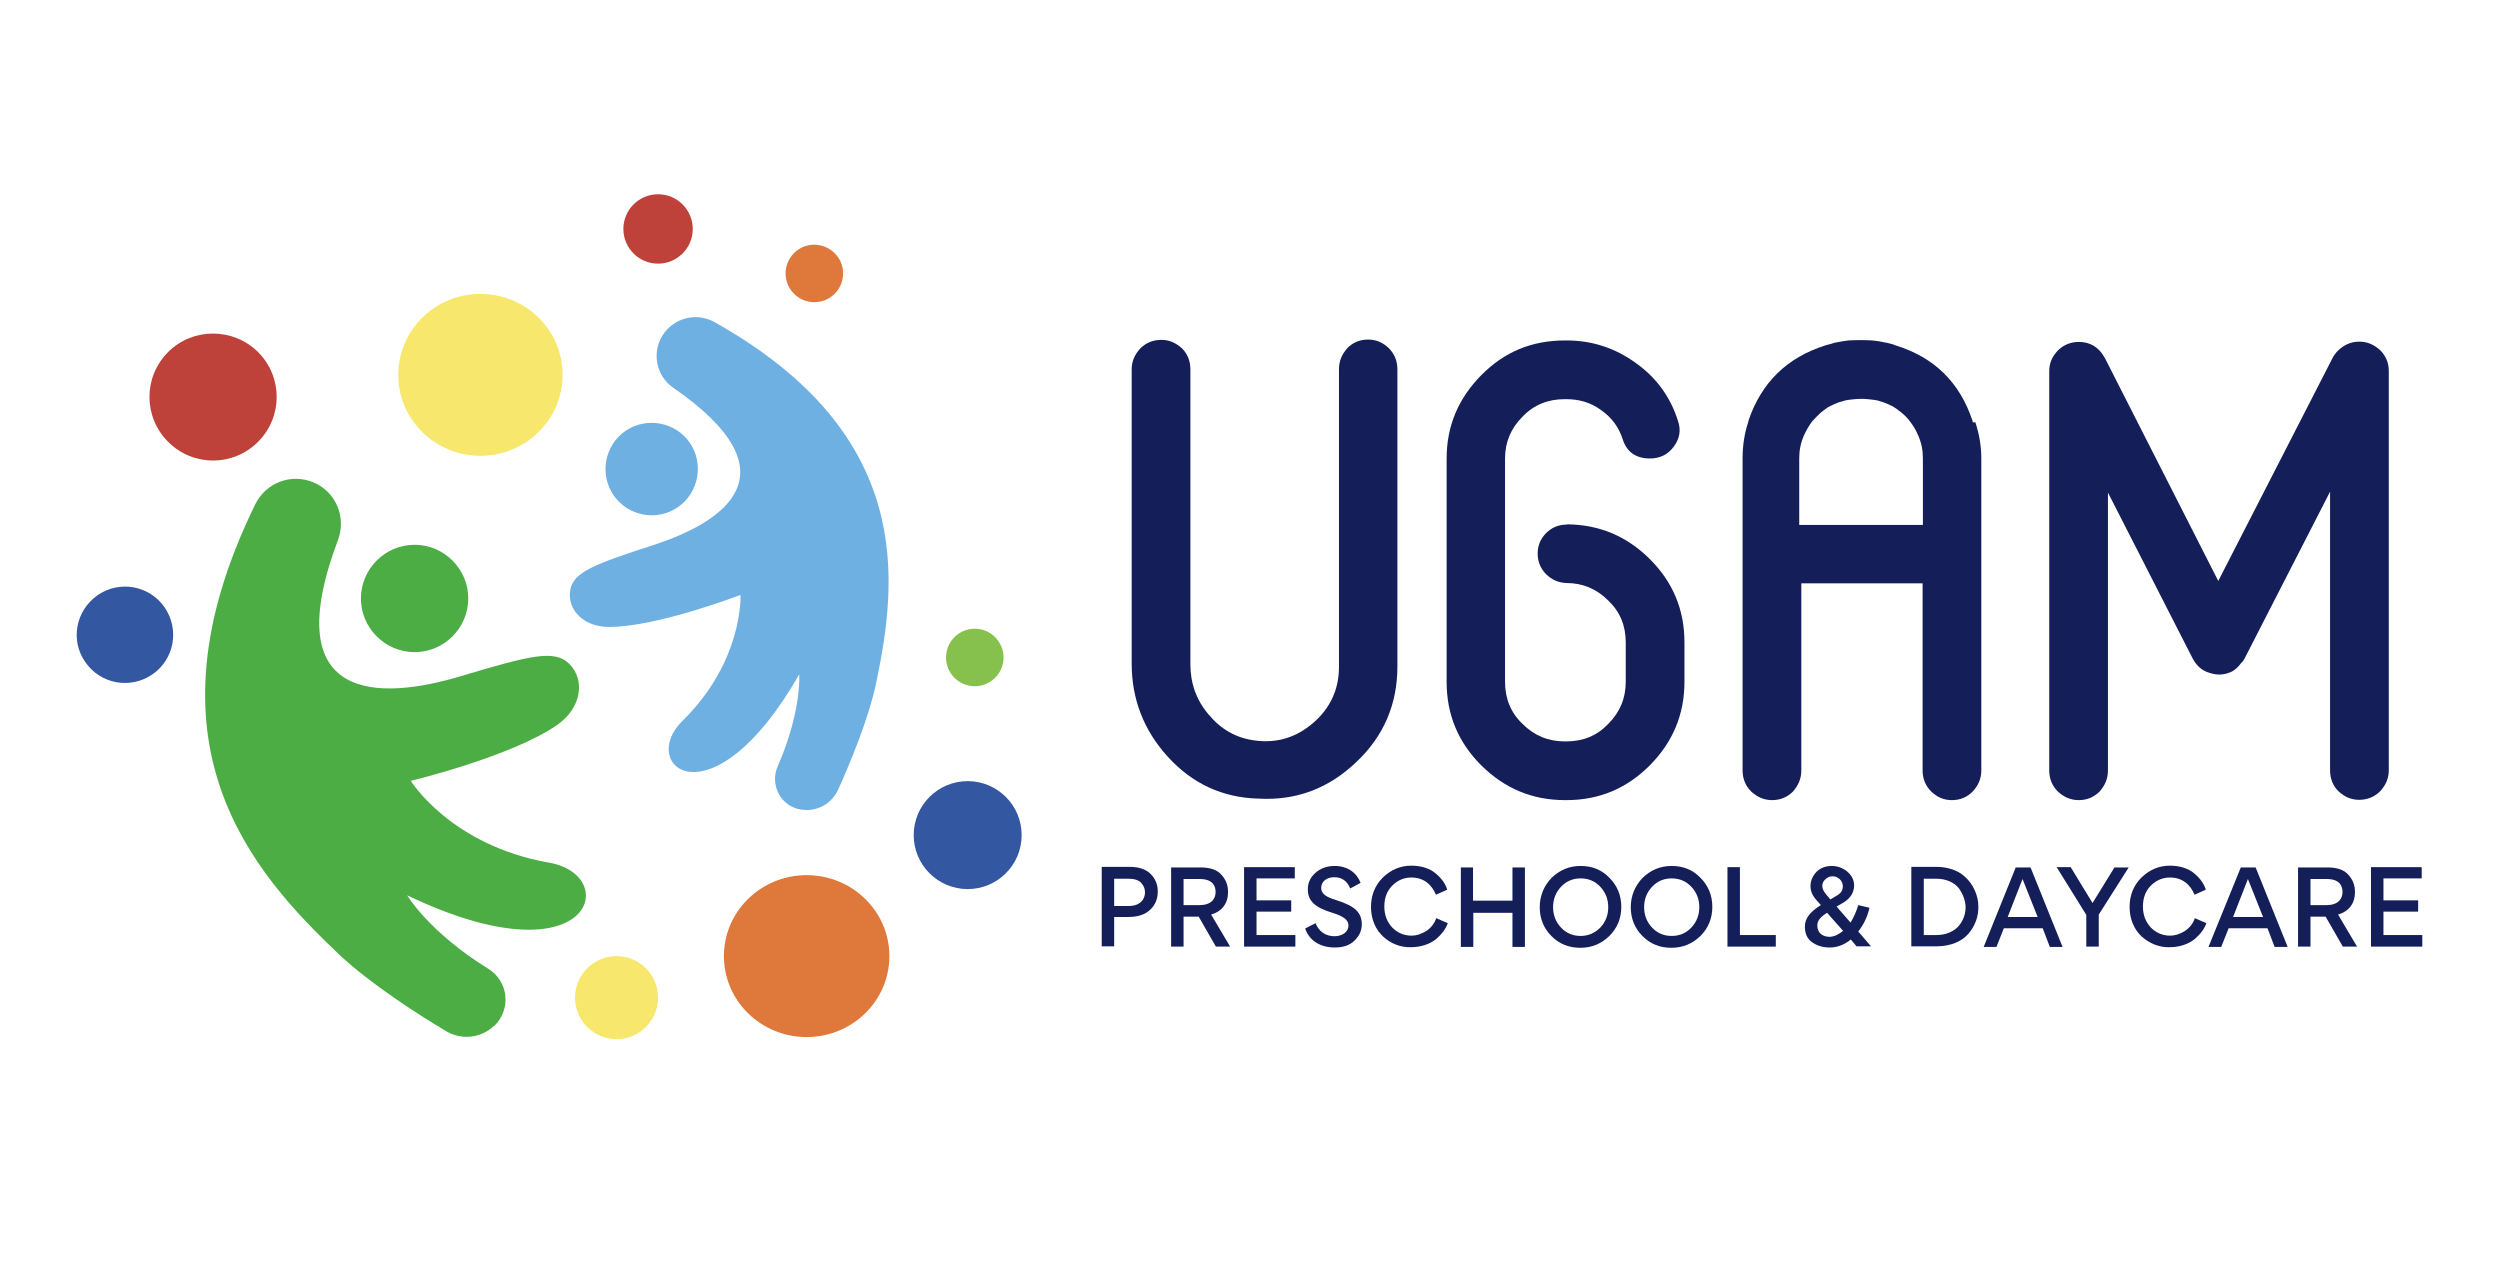 <svg xmlns="http://www.w3.org/2000/svg" width="183" height="94" viewBox="0 0 183 94" fill="none"><path d="M24.856 69.9C18.474 63.844 10.073 54.487 18.691 36.904C19.472 35.319 21.339 34.624 22.967 35.319C24.595 36.014 25.355 37.859 24.747 39.509C20.232 51.47 27.743 51.296 33.734 49.495C38.814 47.975 40.616 47.519 41.68 48.605C42.852 49.777 42.57 51.839 40.768 53.077C37.403 55.399 30.066 57.158 30.066 57.158C30.066 57.158 32.996 61.89 40.204 63.149C45.544 64.082 43.33 72.006 29.805 65.537C29.805 65.537 31.39 68.229 35.753 70.921C36.448 71.355 36.904 72.071 36.991 72.896C37.078 73.699 36.774 74.524 36.188 75.089H36.166C35.211 76 33.778 76.152 32.649 75.479C30.543 74.22 27.135 72.028 24.856 69.9Z" fill="#4BAD44"></path><path d="M30.348 47.736C28.199 47.736 26.419 45.978 26.419 43.807C26.419 41.658 28.177 39.878 30.348 39.878C32.497 39.878 34.277 41.636 34.277 43.807C34.277 45.978 32.497 47.736 30.348 47.736Z" fill="#4BAD44"></path><path d="M64.126 50.037C65.689 42.591 67.035 31.824 52.295 23.575C50.971 22.837 49.299 23.271 48.496 24.552C47.693 25.832 48.04 27.547 49.299 28.394C58.373 34.668 52.968 38.228 47.823 39.899C43.481 41.31 41.984 41.875 41.745 43.177C41.484 44.588 42.7 45.913 44.589 45.891C48.127 45.891 54.205 43.546 54.205 43.546C54.205 43.546 54.444 48.365 49.95 52.772C46.629 56.05 52.078 60.587 58.504 49.364C58.504 49.364 58.699 52.056 56.919 56.115C56.637 56.767 56.68 57.505 57.006 58.112C57.353 58.742 57.939 59.154 58.634 59.263H58.656C59.784 59.437 60.87 58.851 61.347 57.809C62.216 55.898 63.562 52.664 64.126 50.037Z" fill="#6FB0E2"></path><path d="M49.625 37.121C51.166 36.057 51.535 33.93 50.493 32.41C49.429 30.869 47.302 30.5 45.782 31.542C44.241 32.606 43.872 34.733 44.914 36.253C45.978 37.794 48.105 38.185 49.625 37.121Z" fill="#6FB0E2"></path><path d="M59.046 75.913C62.391 75.913 65.103 73.26 65.103 69.987C65.103 66.714 62.391 64.061 59.046 64.061C55.701 64.061 52.99 66.714 52.99 69.987C52.99 73.26 55.701 75.913 59.046 75.913Z" fill="#DF783B"></path><path d="M45.131 76.066C46.81 76.066 48.17 74.705 48.17 73.026C48.17 71.348 46.81 69.987 45.131 69.987C43.453 69.987 42.092 71.348 42.092 73.026C42.092 74.705 43.453 76.066 45.131 76.066Z" fill="#F7E76D"></path><path d="M35.167 33.365C38.488 33.365 41.18 30.712 41.18 27.439C41.18 24.166 38.488 21.513 35.167 21.513C31.846 21.513 29.154 24.166 29.154 27.439C29.154 30.712 31.846 33.365 35.167 33.365Z" fill="#F7E76D"></path><path d="M48.17 19.299C49.573 19.299 50.71 18.161 50.71 16.759C50.71 15.356 49.573 14.219 48.17 14.219C46.768 14.219 45.631 15.356 45.631 16.759C45.631 18.161 46.768 19.299 48.17 19.299Z" fill="#BE423A"></path><path d="M18.886 25.767C20.71 27.591 20.71 30.521 18.886 32.345C17.063 34.168 14.132 34.168 12.309 32.345C10.485 30.521 10.485 27.591 12.309 25.767C14.11 23.966 17.063 23.966 18.886 25.767Z" fill="#BE423A"></path><path d="M70.834 65.081C73.016 65.081 74.785 63.312 74.785 61.13C74.785 58.948 73.016 57.179 70.834 57.179C68.652 57.179 66.883 58.948 66.883 61.13C66.883 63.312 68.652 65.081 70.834 65.081Z" fill="#3357A0"></path><path d="M7.142 43.568C8.748 42.461 10.941 42.852 12.048 44.458C13.155 46.065 12.764 48.257 11.158 49.364C9.552 50.471 7.359 50.081 6.252 48.474C5.123 46.89 5.536 44.697 7.142 43.568Z" fill="#3357A0"></path><path d="M73.46 48.127C73.46 49.277 72.527 50.232 71.355 50.232C70.204 50.232 69.249 49.299 69.249 48.127C69.249 46.976 70.183 46.021 71.355 46.021C72.527 46.021 73.46 46.976 73.46 48.127Z" fill="#86C14D"></path><path d="M61.716 20.015C61.716 21.165 60.783 22.121 59.611 22.121C58.46 22.121 57.505 21.187 57.505 20.015C57.505 18.864 58.438 17.909 59.611 17.909C60.783 17.931 61.716 18.864 61.716 20.015Z" fill="#DF783B"></path><path d="M85.487 55.399C83.728 53.467 82.838 51.188 82.838 48.561V27.049C82.838 26.441 83.055 25.963 83.468 25.507C83.88 25.095 84.401 24.878 85.009 24.878C85.595 24.878 86.073 25.095 86.529 25.507C86.941 25.92 87.137 26.441 87.137 27.049V48.626C87.137 50.016 87.571 51.253 88.483 52.317C89.394 53.402 90.501 54.032 91.869 54.205C93.497 54.422 94.93 53.967 96.167 52.881C97.383 51.818 98.013 50.45 98.013 48.822V27.027C98.013 26.419 98.23 25.941 98.62 25.485C99.033 25.073 99.532 24.856 100.14 24.856C100.748 24.856 101.225 25.073 101.659 25.485C102.072 25.898 102.289 26.419 102.289 27.027V48.8C102.289 51.535 101.29 53.901 99.272 55.79C97.274 57.7 94.908 58.612 92.13 58.46C89.481 58.395 87.267 57.353 85.487 55.399Z" fill="#141F5A"></path><path d="M114.706 38.38C117.072 38.402 119.091 39.248 120.784 40.941C122.456 42.613 123.302 44.632 123.302 47.02V49.907C123.302 52.295 122.456 54.314 120.763 56.029C119.069 57.722 117.051 58.569 114.663 58.569H114.554C112.166 58.569 110.147 57.722 108.432 56.029C106.739 54.336 105.893 52.317 105.893 49.907V33.561C105.893 31.195 106.739 29.176 108.432 27.461C110.126 25.746 112.144 24.921 114.554 24.921H114.684C116.551 24.921 118.244 25.485 119.742 26.571C121.24 27.634 122.282 29.067 122.825 30.804C123.064 31.477 122.955 32.106 122.521 32.692C122.087 33.279 121.501 33.561 120.784 33.561C119.764 33.561 119.091 33.105 118.787 32.171C118.505 31.281 117.984 30.565 117.202 30.022C116.443 29.458 115.596 29.219 114.641 29.219H114.532C113.317 29.219 112.275 29.632 111.45 30.5C110.581 31.368 110.169 32.389 110.169 33.561V49.907C110.169 51.123 110.581 52.165 111.45 52.99C112.318 53.858 113.338 54.27 114.532 54.27H114.663C115.878 54.27 116.899 53.858 117.723 52.99C118.592 52.121 119.004 51.101 119.004 49.907V47.02C119.004 45.804 118.592 44.784 117.723 43.959C116.855 43.091 115.835 42.678 114.663 42.678C114.077 42.657 113.599 42.439 113.165 42.027C112.774 41.614 112.557 41.115 112.557 40.529C112.557 39.943 112.752 39.465 113.165 39.031C113.577 38.619 114.077 38.402 114.663 38.402H114.684V38.38H114.706Z" fill="#141F5A"></path><path d="M144.598 30.913C144.88 31.781 145.032 32.649 145.032 33.561V56.398C145.032 57.006 144.815 57.483 144.403 57.939C143.99 58.352 143.491 58.569 142.883 58.569C142.275 58.569 141.798 58.352 141.364 57.939C140.951 57.527 140.734 57.006 140.734 56.398V42.7H131.856V56.398C131.856 57.006 131.638 57.483 131.248 57.939C130.835 58.352 130.314 58.569 129.728 58.569C129.12 58.569 128.643 58.352 128.187 57.939C127.774 57.527 127.557 57.006 127.557 56.398V33.539C127.557 32.627 127.688 31.759 127.97 30.891C128.013 30.739 128.013 30.695 127.991 30.782C128.947 27.982 130.814 26.18 133.592 25.29C133.614 25.29 133.636 25.29 133.657 25.268C133.896 25.203 134.113 25.16 134.352 25.073H134.417C134.46 25.051 134.482 25.051 134.504 25.051C134.721 25.008 134.938 24.965 135.155 24.943L135.307 24.921C135.611 24.899 135.893 24.899 136.11 24.899H136.262C136.501 24.899 136.783 24.899 137.044 24.921L137.239 24.943C137.478 24.965 137.673 25.008 137.89 25.051C137.912 25.051 137.934 25.051 137.956 25.073H138.042C138.281 25.138 138.52 25.182 138.737 25.268C138.759 25.29 138.759 25.29 138.78 25.29C141.581 26.159 143.448 27.982 144.381 30.782C144.403 30.804 144.403 30.826 144.403 30.847V30.913H144.598ZM140.756 38.424V33.539C140.756 32.953 140.647 32.41 140.409 31.868L140.387 31.824C140.235 31.455 140.018 31.108 139.757 30.782C139.779 30.804 139.757 30.782 139.714 30.717C139.584 30.565 139.432 30.413 139.258 30.261C139.193 30.218 139.149 30.174 139.128 30.153C139.041 30.088 138.932 30.023 138.846 29.936C138.759 29.871 138.65 29.827 138.542 29.74C138.455 29.697 138.325 29.654 138.216 29.588C138.107 29.545 137.999 29.502 137.89 29.458C137.782 29.415 137.695 29.393 137.673 29.393C137.521 29.328 137.326 29.285 137.131 29.263C137.109 29.263 137.044 29.263 136.935 29.241C136.718 29.219 136.544 29.198 136.349 29.198H136.132C135.98 29.198 135.785 29.219 135.546 29.241C135.459 29.263 135.394 29.263 135.351 29.263C135.155 29.285 135.003 29.328 134.808 29.393L134.569 29.458C134.46 29.502 134.352 29.545 134.265 29.588C134.135 29.654 134.026 29.697 133.939 29.74C133.831 29.805 133.722 29.849 133.636 29.936C133.549 30.001 133.44 30.066 133.353 30.153C133.332 30.153 133.288 30.196 133.223 30.261C133.071 30.413 132.897 30.565 132.767 30.717C132.746 30.739 132.746 30.739 132.746 30.761C132.724 30.782 132.724 30.782 132.702 30.782C132.442 31.108 132.246 31.455 132.073 31.824C132.073 31.803 132.073 31.824 132.051 31.868C131.812 32.41 131.704 32.953 131.704 33.539V38.424H140.756Z" fill="#141F5A"></path><path d="M172.689 25.008C173.296 25.008 173.774 25.225 174.23 25.637C174.642 26.05 174.859 26.549 174.859 27.157V56.376C174.859 56.984 174.642 57.462 174.23 57.917C173.817 58.33 173.296 58.547 172.689 58.547C172.102 58.547 171.625 58.33 171.169 57.917C170.757 57.505 170.561 56.984 170.561 56.376V35.992L164.309 48.192C164.244 48.322 164.157 48.453 164.049 48.539C163.853 48.8 163.658 48.995 163.397 49.147C162.855 49.408 162.334 49.451 161.748 49.256C161.183 49.104 160.793 48.735 160.51 48.214L154.302 36.057V56.398C154.302 57.006 154.085 57.483 153.694 57.939C153.281 58.352 152.76 58.569 152.174 58.569C151.567 58.569 151.089 58.352 150.633 57.939C150.221 57.527 150.004 57.006 150.004 56.398V27.179C150.004 26.571 150.221 26.093 150.633 25.659C151.046 25.247 151.567 25.029 152.174 25.029C152.978 25.029 153.607 25.399 154.02 26.115C154.02 26.137 154.02 26.137 154.041 26.158L154.063 26.18L162.377 42.526L170.757 26.18C170.757 26.202 170.778 26.137 170.843 26.028C170.887 25.963 170.909 25.941 170.887 25.963C170.952 25.898 170.995 25.833 171.039 25.768C171.516 25.268 172.059 25.008 172.689 25.008Z" fill="#141F5A"></path><path d="M84.184 66.601C83.815 66.948 83.294 67.122 82.6 67.122H81.558V69.271H80.646V63.453H82.686C83.359 63.453 83.88 63.627 84.228 63.974C84.575 64.322 84.749 64.756 84.749 65.255C84.749 65.819 84.553 66.254 84.184 66.601ZM81.558 64.343V66.319H82.621C83.446 66.319 83.815 65.841 83.815 65.32C83.815 65.038 83.707 64.821 83.533 64.625C83.359 64.43 83.034 64.322 82.621 64.322H81.558V64.343Z" fill="#141F5A"></path><path d="M85.726 63.497H87.896C88.569 63.497 89.09 63.67 89.394 64.018C89.72 64.365 89.894 64.777 89.894 65.298C89.894 66.123 89.459 66.709 88.656 66.948L90.046 69.293H89.004L87.745 67.1H86.637V69.293H85.726V63.497ZM86.637 66.254H87.81C88.635 66.254 88.982 65.819 88.982 65.298C88.982 64.864 88.787 64.343 87.81 64.343H86.637V66.254Z" fill="#141F5A"></path><path d="M91.978 64.299V65.906H94.517V66.731H91.978V68.446H94.821V69.292H91.066V63.475H94.778V64.299H91.978Z" fill="#141F5A"></path><path d="M95.538 67.968L96.297 67.577C96.536 68.185 97.036 68.532 97.687 68.532C98.273 68.532 98.707 68.207 98.707 67.751C98.707 67.339 98.36 67.078 97.535 66.818C96.884 66.622 96.45 66.405 96.167 66.145C95.863 65.862 95.733 65.537 95.733 65.081C95.733 64.603 95.928 64.213 96.297 63.887C96.666 63.561 97.144 63.388 97.687 63.388C98.685 63.388 99.315 63.909 99.597 64.625L98.837 65.037C98.62 64.495 98.23 64.213 97.665 64.213C97.101 64.213 96.71 64.538 96.71 64.994C96.71 65.428 97.079 65.667 97.795 65.884C98.512 66.101 99.011 66.362 99.272 66.622C99.554 66.904 99.684 67.23 99.684 67.664C99.684 68.098 99.51 68.511 99.141 68.858C98.794 69.206 98.295 69.357 97.709 69.357C96.645 69.357 95.842 68.858 95.538 67.968Z" fill="#141F5A"></path><path d="M101.269 68.576C100.704 68.077 100.357 67.295 100.357 66.384C100.357 65.515 100.661 64.799 101.225 64.234C101.811 63.67 102.506 63.366 103.309 63.366C104.047 63.366 104.699 63.583 105.111 63.952C105.523 64.3 105.806 64.69 105.936 65.125L105.111 65.494C104.807 64.755 104.221 64.234 103.309 64.234C102.788 64.234 102.311 64.43 101.92 64.821C101.529 65.211 101.334 65.711 101.334 66.362C101.334 66.97 101.529 67.491 101.92 67.903C102.311 68.294 102.788 68.489 103.309 68.489C103.7 68.489 104.069 68.359 104.416 68.142C104.764 67.903 105.002 67.599 105.133 67.209L105.979 67.578C105.827 67.99 105.567 68.359 105.111 68.75C104.677 69.097 104.026 69.336 103.288 69.336C102.528 69.358 101.811 69.076 101.269 68.576Z" fill="#141F5A"></path><path d="M106.913 63.497H107.825V65.928H110.712V63.497H111.623V69.314H110.712V66.818H107.846V69.314H106.935V63.497H106.913Z" fill="#141F5A"></path><path d="M113.577 64.256C114.163 63.692 114.858 63.388 115.705 63.388C116.551 63.388 117.246 63.67 117.81 64.256C118.375 64.82 118.679 65.537 118.679 66.383C118.679 67.23 118.375 67.946 117.81 68.511C117.224 69.075 116.53 69.379 115.683 69.379C114.836 69.379 114.142 69.097 113.577 68.532C113.013 67.968 112.709 67.273 112.709 66.405C112.709 65.58 113.013 64.842 113.577 64.256ZM117.137 67.903C117.528 67.49 117.723 66.991 117.723 66.405C117.723 65.819 117.528 65.32 117.137 64.907C116.747 64.495 116.269 64.299 115.705 64.299C115.14 64.299 114.663 64.495 114.272 64.907C113.881 65.32 113.686 65.819 113.686 66.405C113.686 66.991 113.881 67.49 114.272 67.903C114.663 68.316 115.14 68.511 115.705 68.511C116.247 68.511 116.725 68.316 117.137 67.903Z" fill="#141F5A"></path><path d="M120.242 64.256C120.828 63.692 121.522 63.388 122.369 63.388C123.216 63.388 123.91 63.67 124.475 64.256C125.039 64.82 125.343 65.537 125.343 66.383C125.343 67.23 125.039 67.946 124.475 68.511C123.889 69.075 123.194 69.379 122.347 69.379C121.501 69.379 120.806 69.097 120.242 68.532C119.677 67.968 119.373 67.273 119.373 66.405C119.373 65.58 119.677 64.842 120.242 64.256ZM123.802 67.903C124.193 67.49 124.388 66.991 124.388 66.405C124.388 65.819 124.193 65.32 123.802 64.907C123.411 64.495 122.933 64.299 122.369 64.299C121.805 64.299 121.327 64.495 120.936 64.907C120.546 65.32 120.35 65.819 120.35 66.405C120.35 66.991 120.546 67.49 120.936 67.903C121.327 68.316 121.805 68.511 122.369 68.511C122.933 68.511 123.411 68.316 123.802 67.903Z" fill="#141F5A"></path><path d="M129.989 68.446V69.292H126.45V63.475H127.362V68.446H129.989Z" fill="#141F5A"></path><path d="M135.915 69.292L135.481 68.771C135.003 69.162 134.482 69.357 133.939 69.357C133.418 69.357 133.006 69.227 132.637 68.967C132.29 68.728 132.116 68.316 132.116 67.838C132.116 67.23 132.485 66.752 133.288 66.253L132.941 65.862C132.659 65.537 132.528 65.211 132.528 64.864C132.528 64.473 132.68 64.126 132.963 63.822C133.267 63.518 133.657 63.388 134.091 63.388C134.504 63.388 134.916 63.54 135.22 63.8C135.546 64.082 135.72 64.408 135.72 64.82C135.72 65.363 135.416 65.819 134.808 66.145L134.439 66.362L135.459 67.534C135.698 67.143 135.893 66.709 136.023 66.253L136.848 66.448C136.696 67.1 136.436 67.664 136.023 68.185L136.957 69.271H135.915V69.292ZM134.916 68.142L133.744 66.818C133.245 67.121 133.028 67.404 133.028 67.729C133.028 68.446 133.614 68.576 133.939 68.576C134.287 68.554 134.591 68.402 134.916 68.142ZM133.983 65.841L134.526 65.515C134.764 65.363 134.895 65.168 134.895 64.864C134.895 64.495 134.569 64.147 134.157 64.147C133.939 64.147 133.766 64.213 133.614 64.365C133.31 64.647 133.31 65.037 133.657 65.45L133.983 65.841Z" fill="#141F5A"></path><path d="M144.099 68.338C143.621 68.902 142.796 69.271 141.754 69.271H139.909V63.453H141.733C142.601 63.453 143.339 63.735 143.773 64.126C144.49 64.734 144.815 65.624 144.815 66.34C144.837 67.078 144.576 67.773 144.099 68.338ZM143.383 65.016C143.057 64.604 142.471 64.322 141.733 64.322H140.821V68.446H141.733C142.471 68.446 143.057 68.164 143.383 67.773C143.73 67.361 143.882 66.883 143.882 66.384C143.86 65.906 143.686 65.429 143.383 65.016Z" fill="#141F5A"></path><path d="M147.551 63.497H148.636L150.98 69.314H150.047L149.526 67.947H146.682L146.14 69.314H145.206L147.551 63.497ZM146.964 67.122H149.157L148.05 64.343L146.964 67.122Z" fill="#141F5A"></path><path d="M151.588 63.496L153.173 66.101L154.779 63.496H155.821L153.629 66.948V69.292H152.717V66.97L150.546 63.475H151.588V63.496Z" fill="#141F5A"></path><path d="M156.798 68.576C156.234 68.077 155.886 67.295 155.886 66.384C155.886 65.515 156.19 64.799 156.755 64.234C157.341 63.67 158.036 63.366 158.839 63.366C159.577 63.366 160.228 63.583 160.641 63.952C161.053 64.3 161.335 64.69 161.465 65.125L160.641 65.494C160.337 64.755 159.751 64.234 158.839 64.234C158.318 64.234 157.84 64.43 157.449 64.821C157.059 65.211 156.863 65.711 156.863 66.362C156.863 66.97 157.059 67.491 157.449 67.903C157.84 68.294 158.318 68.489 158.839 68.489C159.23 68.489 159.599 68.359 159.946 68.142C160.293 67.903 160.532 67.599 160.662 67.209L161.509 67.578C161.357 67.99 161.096 68.359 160.641 68.75C160.206 69.097 159.555 69.336 158.817 69.336C158.079 69.358 157.363 69.076 156.798 68.576Z" fill="#141F5A"></path><path d="M164.027 63.497H165.112L167.457 69.314H166.502L165.981 67.947H163.137L162.594 69.314H161.661L164.027 63.497ZM163.463 67.122H165.655L164.548 64.343L163.463 67.122Z" fill="#141F5A"></path><path d="M168.217 63.497H170.388C171.061 63.497 171.581 63.67 171.885 64.018C172.211 64.365 172.385 64.777 172.385 65.298C172.385 66.123 171.951 66.709 171.147 66.948L172.537 69.293H171.495L170.236 67.1H169.128V69.293H168.217V63.497ZM169.128 66.254H170.301C171.126 66.254 171.473 65.819 171.473 65.298C171.473 64.864 171.278 64.343 170.301 64.343H169.128V66.254Z" fill="#141F5A"></path><path d="M174.469 64.299V65.906H177.009V66.731H174.469V68.446H177.312V69.292H173.557V63.475H177.269V64.299H174.469Z" fill="#141F5A"></path></svg>